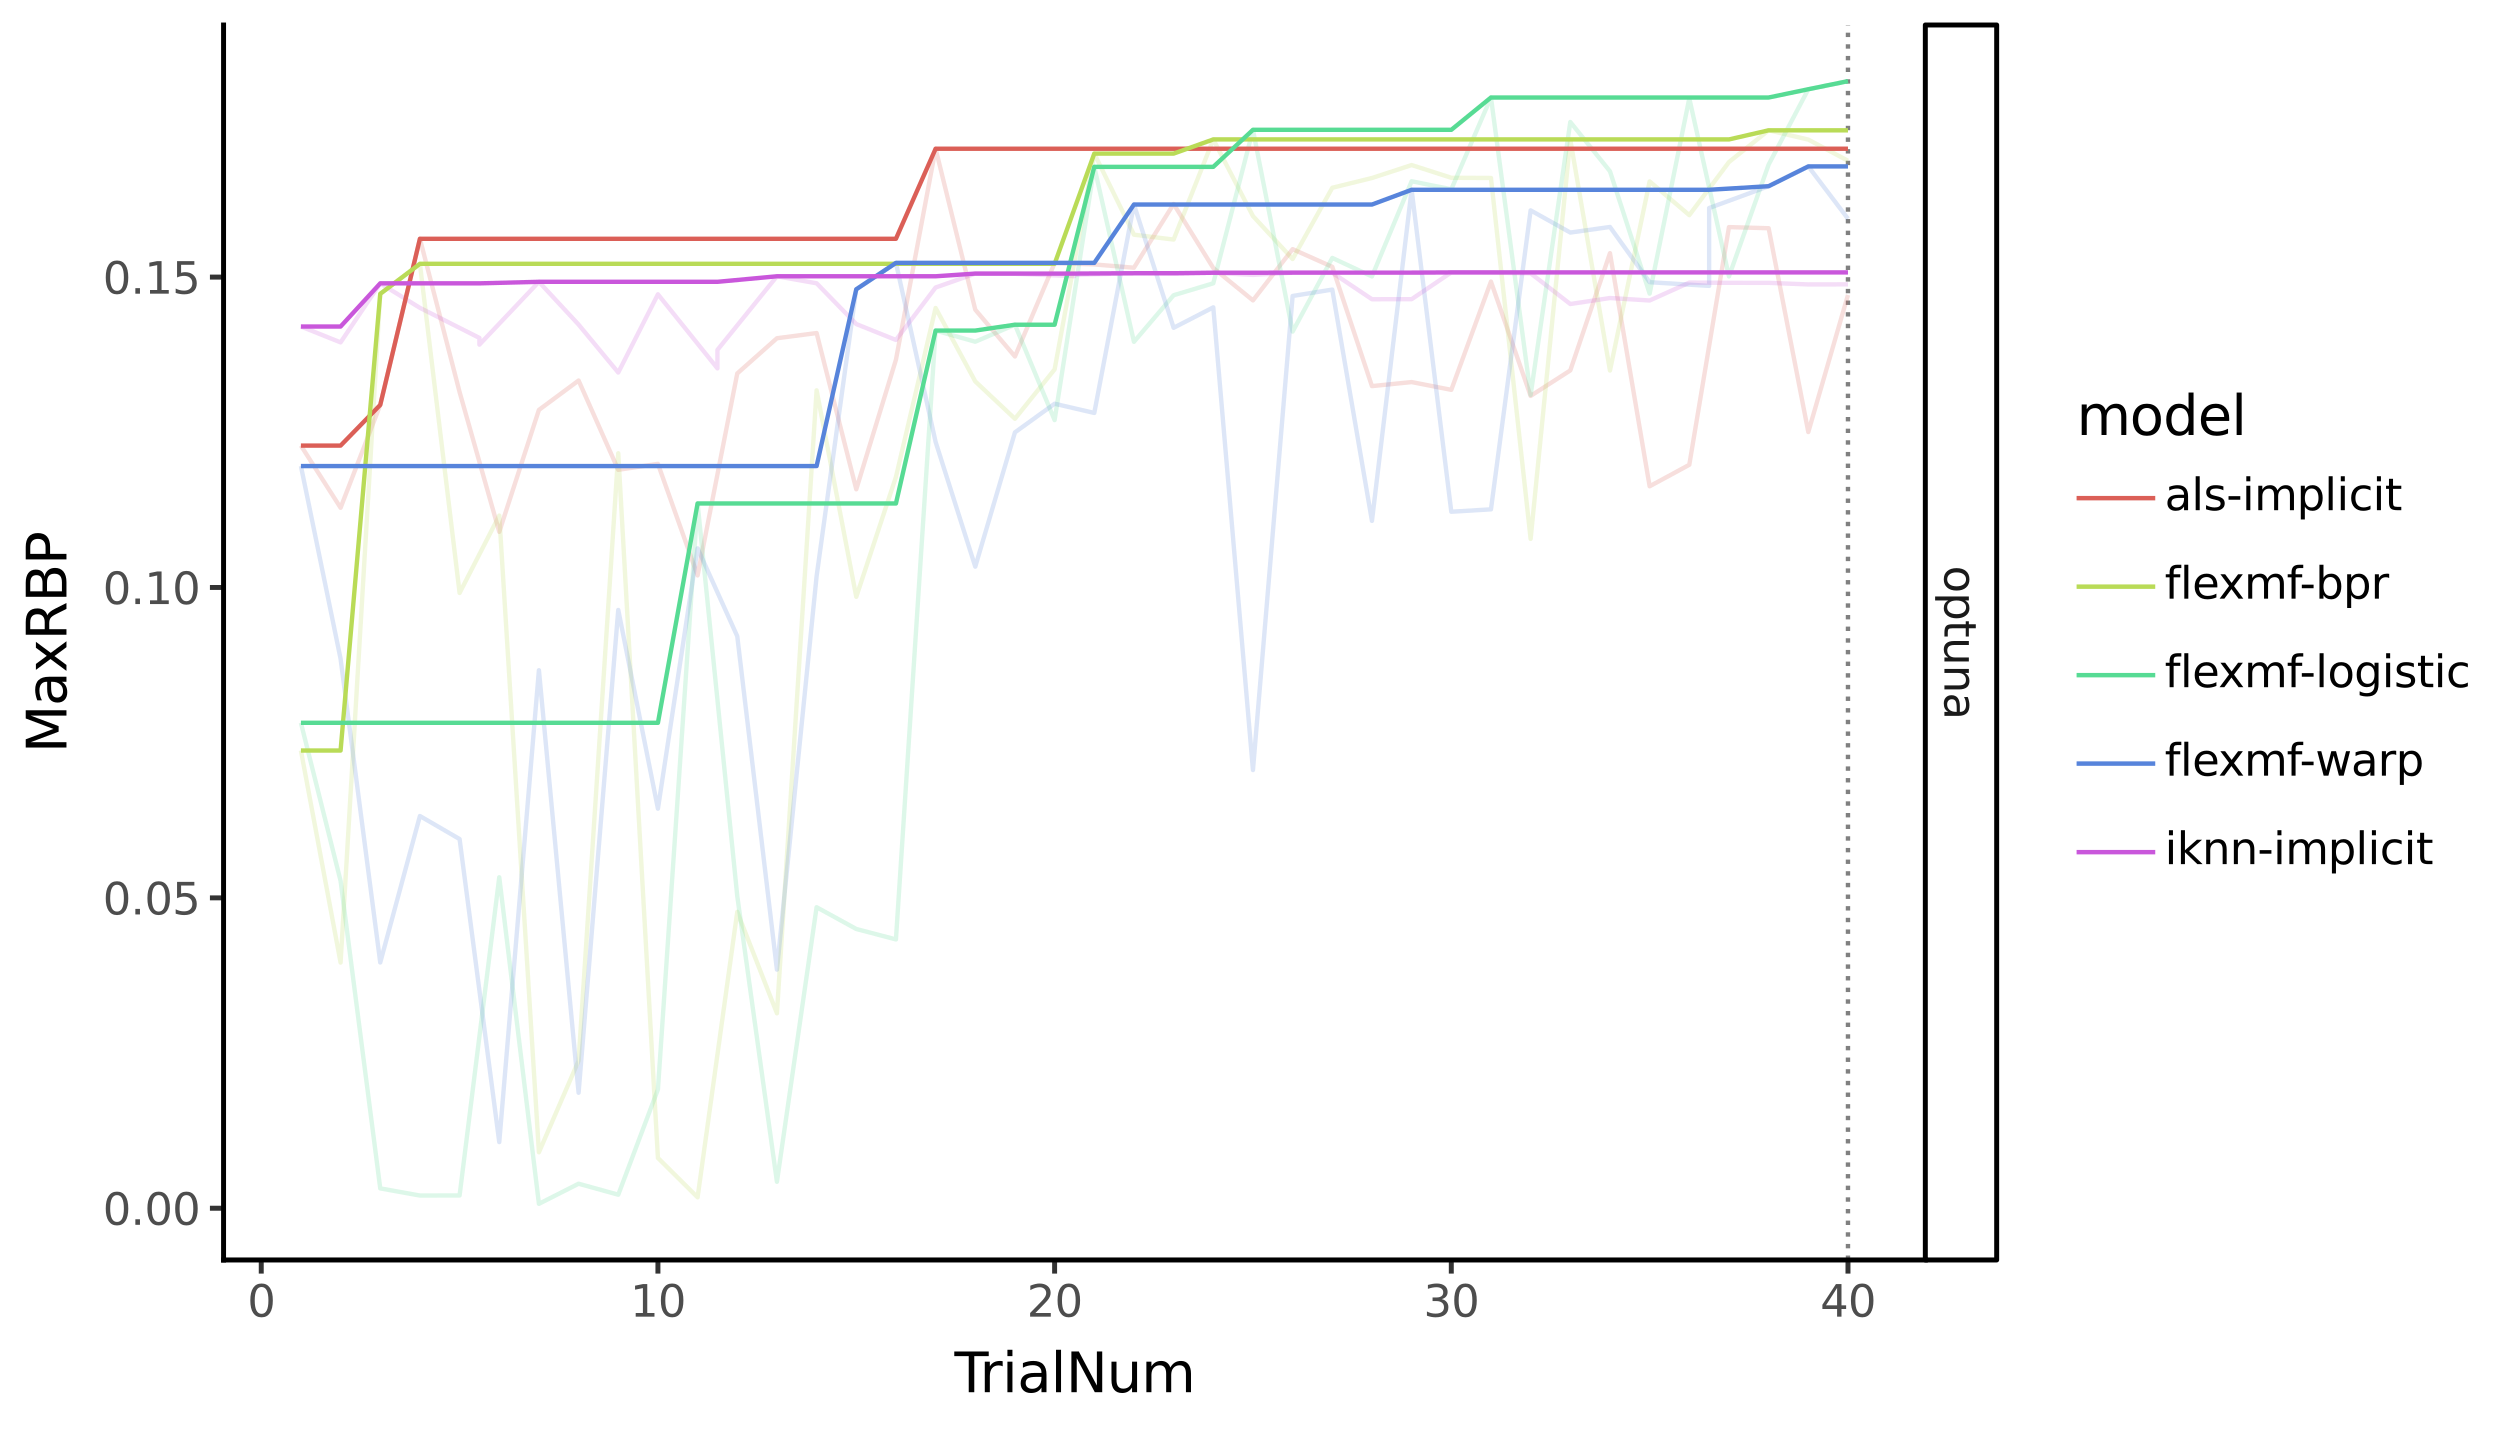 <svg xmlns:xlink="http://www.w3.org/1999/xlink" xmlns="http://www.w3.org/2000/svg" width="504pt" height="288pt" viewBox="0 0 504 288" version="1.1">
 <defs>
  <style type="text/css">*{stroke-linejoin: round; stroke-linecap: butt}</style>
 </defs>
 <g id="figure_1">
  <g id="patch_1">
   <path d="M 0 288  L 504 288  L 504 0  L 0 0  z " style="fill: #ffffff; stroke: #ffffff; stroke-linejoin: miter"/>
  </g>
  <g id="axes_1">
   <g id="patch_2">
    <path d="M 45.07 254.007  L 388.146 254.007  L 388.146 5.04  L 45.07 5.04  z " style="fill: #ffffff"/>
   </g>
   <g id="matplotlib.axis_1">
    <g id="xtick_1">
     <g id="line2d_1">
      <path d="M 52.667 254.007  " style="fill: none; stroke: #333333; stroke-width: 1.5; stroke-linecap: square"/>
      <defs>
       <path id="me7f765b67e" d="M 0 0  L 0 2.75  " style="stroke: #333333"/>
      </defs>
      <g>
       <use xlink:href="#me7f765b67e" x="52.667" y="254.007" style="fill: #333333; stroke: #333333"/>
      </g>
     </g>
     <g id="text_1">
      <!-- 0 -->
      <g style="fill: #4d4d4d" transform="translate(49.867 265.444) scale(0.088 -0.088)">
       <defs>
        <path id="DejaVuSans-30" d="M 2034 4250  Q 1547 4250 1301 3770  Q 1056 3291 1056 2328  Q 1056 1369 1301 889  Q 1547 409 2034 409  Q 2525 409 2770 889  Q 3016 1369 3016 2328  Q 3016 3291 2770 3770  Q 2525 4250 2034 4250  z M 2034 4750  Q 2819 4750 3233 4129  Q 3647 3509 3647 2328  Q 3647 1150 3233 529  Q 2819 -91 2034 -91  Q 1250 -91 836 529  Q 422 1150 422 2328  Q 422 3509 836 4129  Q 1250 4750 2034 4750  z " transform="scale(0.016)"/>
       </defs>
       <use xlink:href="#DejaVuSans-30"/>
      </g>
     </g>
    </g>
    <g id="xtick_2">
     <g id="line2d_2">
      <path d="M 132.638 254.007  " style="fill: none; stroke: #333333; stroke-width: 1.5; stroke-linecap: square"/>
      <g>
       <use xlink:href="#me7f765b67e" x="132.638" y="254.007" style="fill: #333333; stroke: #333333"/>
      </g>
     </g>
     <g id="text_2">
      <!-- 10 -->
      <g style="fill: #4d4d4d" transform="translate(127.039 265.444) scale(0.088 -0.088)">
       <defs>
        <path id="DejaVuSans-31" d="M 794 531  L 1825 531  L 1825 4091  L 703 3866  L 703 4441  L 1819 4666  L 2450 4666  L 2450 531  L 3481 531  L 3481 0  L 794 0  L 794 531  z " transform="scale(0.016)"/>
       </defs>
       <use xlink:href="#DejaVuSans-31"/>
       <use xlink:href="#DejaVuSans-30" transform="translate(63.623 0)"/>
      </g>
     </g>
    </g>
    <g id="xtick_3">
     <g id="line2d_3">
      <path d="M 212.609 254.007  " style="fill: none; stroke: #333333; stroke-width: 1.5; stroke-linecap: square"/>
      <g>
       <use xlink:href="#me7f765b67e" x="212.609" y="254.007" style="fill: #333333; stroke: #333333"/>
      </g>
     </g>
     <g id="text_3">
      <!-- 20 -->
      <g style="fill: #4d4d4d" transform="translate(207.01 265.444) scale(0.088 -0.088)">
       <defs>
        <path id="DejaVuSans-32" d="M 1228 531  L 3431 531  L 3431 0  L 469 0  L 469 531  Q 828 903 1448 1529  Q 2069 2156 2228 2338  Q 2531 2678 2651 2914  Q 2772 3150 2772 3378  Q 2772 3750 2511 3984  Q 2250 4219 1831 4219  Q 1534 4219 1204 4116  Q 875 4013 500 3803  L 500 4441  Q 881 4594 1212 4672  Q 1544 4750 1819 4750  Q 2544 4750 2975 4387  Q 3406 4025 3406 3419  Q 3406 3131 3298 2873  Q 3191 2616 2906 2266  Q 2828 2175 2409 1742  Q 1991 1309 1228 531  z " transform="scale(0.016)"/>
       </defs>
       <use xlink:href="#DejaVuSans-32"/>
       <use xlink:href="#DejaVuSans-30" transform="translate(63.623 0)"/>
      </g>
     </g>
    </g>
    <g id="xtick_4">
     <g id="line2d_4">
      <path d="M 292.581 254.007  " style="fill: none; stroke: #333333; stroke-width: 1.5; stroke-linecap: square"/>
      <g>
       <use xlink:href="#me7f765b67e" x="292.581" y="254.007" style="fill: #333333; stroke: #333333"/>
      </g>
     </g>
     <g id="text_4">
      <!-- 30 -->
      <g style="fill: #4d4d4d" transform="translate(286.982 265.444) scale(0.088 -0.088)">
       <defs>
        <path id="DejaVuSans-33" d="M 2597 2516  Q 3050 2419 3304 2112  Q 3559 1806 3559 1356  Q 3559 666 3084 287  Q 2609 -91 1734 -91  Q 1441 -91 1130 -33  Q 819 25 488 141  L 488 750  Q 750 597 1062 519  Q 1375 441 1716 441  Q 2309 441 2620 675  Q 2931 909 2931 1356  Q 2931 1769 2642 2001  Q 2353 2234 1838 2234  L 1294 2234  L 1294 2753  L 1863 2753  Q 2328 2753 2575 2939  Q 2822 3125 2822 3475  Q 2822 3834 2567 4026  Q 2313 4219 1838 4219  Q 1578 4219 1281 4162  Q 984 4106 628 3988  L 628 4550  Q 988 4650 1302 4700  Q 1616 4750 1894 4750  Q 2613 4750 3031 4423  Q 3450 4097 3450 3541  Q 3450 3153 3228 2886  Q 3006 2619 2597 2516  z " transform="scale(0.016)"/>
       </defs>
       <use xlink:href="#DejaVuSans-33"/>
       <use xlink:href="#DejaVuSans-30" transform="translate(63.623 0)"/>
      </g>
     </g>
    </g>
    <g id="xtick_5">
     <g id="line2d_5">
      <path d="M 372.552 254.007  " style="fill: none; stroke: #333333; stroke-width: 1.5; stroke-linecap: square"/>
      <g>
       <use xlink:href="#me7f765b67e" x="372.552" y="254.007" style="fill: #333333; stroke: #333333"/>
      </g>
     </g>
     <g id="text_5">
      <!-- 40 -->
      <g style="fill: #4d4d4d" transform="translate(366.953 265.444) scale(0.088 -0.088)">
       <defs>
        <path id="DejaVuSans-34" d="M 2419 4116  L 825 1625  L 2419 1625  L 2419 4116  z M 2253 4666  L 3047 4666  L 3047 1625  L 3713 1625  L 3713 1100  L 3047 1100  L 3047 0  L 2419 0  L 2419 1100  L 313 1100  L 313 1709  L 2253 4666  z " transform="scale(0.016)"/>
       </defs>
       <use xlink:href="#DejaVuSans-34"/>
       <use xlink:href="#DejaVuSans-30" transform="translate(63.623 0)"/>
      </g>
     </g>
    </g>
    <g id="xtick_6"/>
    <g id="xtick_7"/>
    <g id="xtick_8"/>
    <g id="xtick_9"/>
   </g>
   <g id="matplotlib.axis_2">
    <g id="ytick_1">
     <g id="line2d_6">
      <path d="M 45.07 243.578  " style="fill: none; stroke: #333333; stroke-width: 1.5; stroke-linecap: square"/>
      <defs>
       <path id="m1425fe8e47" d="M 0 0  L -2.75 0  " style="stroke: #333333"/>
      </defs>
      <g>
       <use xlink:href="#m1425fe8e47" x="45.07" y="243.578" style="fill: #333333; stroke: #333333"/>
      </g>
     </g>
     <g id="text_6">
      <!-- 0.00 -->
      <g style="fill: #4d4d4d" transform="translate(20.726 246.921) scale(0.088 -0.088)">
       <defs>
        <path id="DejaVuSans-2e" d="M 684 794  L 1344 794  L 1344 0  L 684 0  L 684 794  z " transform="scale(0.016)"/>
       </defs>
       <use xlink:href="#DejaVuSans-30"/>
       <use xlink:href="#DejaVuSans-2e" transform="translate(63.623 0)"/>
       <use xlink:href="#DejaVuSans-30" transform="translate(95.41 0)"/>
       <use xlink:href="#DejaVuSans-30" transform="translate(159.033 0)"/>
      </g>
     </g>
    </g>
    <g id="ytick_2">
     <g id="line2d_7">
      <path d="M 45.07 181.007  " style="fill: none; stroke: #333333; stroke-width: 1.5; stroke-linecap: square"/>
      <g>
       <use xlink:href="#m1425fe8e47" x="45.07" y="181.007" style="fill: #333333; stroke: #333333"/>
      </g>
     </g>
     <g id="text_7">
      <!-- 0.05 -->
      <g style="fill: #4d4d4d" transform="translate(20.726 184.351) scale(0.088 -0.088)">
       <defs>
        <path id="DejaVuSans-35" d="M 691 4666  L 3169 4666  L 3169 4134  L 1269 4134  L 1269 2991  Q 1406 3038 1543 3061  Q 1681 3084 1819 3084  Q 2600 3084 3056 2656  Q 3513 2228 3513 1497  Q 3513 744 3044 326  Q 2575 -91 1722 -91  Q 1428 -91 1123 -41  Q 819 9 494 109  L 494 744  Q 775 591 1075 516  Q 1375 441 1709 441  Q 2250 441 2565 725  Q 2881 1009 2881 1497  Q 2881 1984 2565 2268  Q 2250 2553 1709 2553  Q 1456 2553 1204 2497  Q 953 2441 691 2322  L 691 4666  z " transform="scale(0.016)"/>
       </defs>
       <use xlink:href="#DejaVuSans-30"/>
       <use xlink:href="#DejaVuSans-2e" transform="translate(63.623 0)"/>
       <use xlink:href="#DejaVuSans-30" transform="translate(95.41 0)"/>
       <use xlink:href="#DejaVuSans-35" transform="translate(159.033 0)"/>
      </g>
     </g>
    </g>
    <g id="ytick_3">
     <g id="line2d_8">
      <path d="M 45.07 118.437  " style="fill: none; stroke: #333333; stroke-width: 1.5; stroke-linecap: square"/>
      <g>
       <use xlink:href="#m1425fe8e47" x="45.07" y="118.437" style="fill: #333333; stroke: #333333"/>
      </g>
     </g>
     <g id="text_8">
      <!-- 0.10 -->
      <g style="fill: #4d4d4d" transform="translate(20.726 121.78) scale(0.088 -0.088)">
       <use xlink:href="#DejaVuSans-30"/>
       <use xlink:href="#DejaVuSans-2e" transform="translate(63.623 0)"/>
       <use xlink:href="#DejaVuSans-31" transform="translate(95.41 0)"/>
       <use xlink:href="#DejaVuSans-30" transform="translate(159.033 0)"/>
      </g>
     </g>
    </g>
    <g id="ytick_4">
     <g id="line2d_9">
      <path d="M 45.07 55.866  " style="fill: none; stroke: #333333; stroke-width: 1.5; stroke-linecap: square"/>
      <g>
       <use xlink:href="#m1425fe8e47" x="45.07" y="55.866" style="fill: #333333; stroke: #333333"/>
      </g>
     </g>
     <g id="text_9">
      <!-- 0.15 -->
      <g style="fill: #4d4d4d" transform="translate(20.726 59.209) scale(0.088 -0.088)">
       <use xlink:href="#DejaVuSans-30"/>
       <use xlink:href="#DejaVuSans-2e" transform="translate(63.623 0)"/>
       <use xlink:href="#DejaVuSans-31" transform="translate(95.41 0)"/>
       <use xlink:href="#DejaVuSans-35" transform="translate(159.033 0)"/>
      </g>
     </g>
    </g>
    <g id="ytick_5"/>
    <g id="ytick_6"/>
    <g id="ytick_7"/>
    <g id="ytick_8"/>
   </g>
   <g id="LineCollection_1">
    <path d="M 372.552 254.007  L 372.552 5.04  " clip-path="url(#pf0a722d86d)" style="fill: none; stroke-dasharray: 0.886,1.462; stroke-dashoffset: 0; stroke: #808080; stroke-width: 0.886"/>
   </g>
   <g id="line2d_10">
    <path d="M 60.664 89.83  L 68.661 102.367  L 76.658 81.633  L 84.655 48.136  L 92.653 79.04  L 100.65 107.213  L 108.647 82.638  L 116.644 76.717  L 124.641 94.715  L 132.638 93.513  L 140.635 116.004  L 148.632 75.288  L 156.629 68.189  L 164.627 67.143  L 172.624 98.641  L 180.621 72.525  L 188.618 29.987  L 196.615 62.434  L 204.612 71.864  L 212.609 53.031  L 220.606 53.307  L 228.604 53.971  L 236.601 41.124  L 244.598 54.035  L 252.595 60.558  L 260.592 50.23  L 268.589 53.792  L 276.586 77.841  L 284.583 77.024  L 292.581 78.593  L 300.578 56.771  L 308.575 79.817  L 316.572 74.676  L 324.569 51.041  L 332.566 98.037  L 340.563 93.7  L 348.56 45.783  L 356.557 46.011  L 364.555 87.096  L 372.552 59.465  " clip-path="url(#pf0a722d86d)" style="fill: none; stroke: #db5f57; stroke-opacity: 0.2; stroke-width: 0.886"/>
   </g>
   <g id="line2d_11">
    <path d="M 60.664 151.306  L 68.661 194.052  L 76.658 59.236  L 84.655 53.185  L 92.653 119.538  L 100.65 103.94  L 108.647 232.298  L 116.644 213.844  L 124.641 91.38  L 132.638 233.445  L 140.635 241.382  L 148.632 183.836  L 156.629 204.277  L 164.627 78.693  L 172.624 120.315  L 180.621 96.153  L 188.618 62.09  L 196.615 76.895  L 204.612 84.421  L 212.609 74.468  L 220.606 30.965  L 228.604 47.312  L 236.601 48.296  L 244.598 28.109  L 252.595 43.565  L 260.592 52.215  L 268.589 37.854  L 276.586 35.887  L 284.583 33.274  L 292.581 35.84  L 300.578 35.879  L 308.575 108.634  L 316.572 28.16  L 324.569 74.695  L 332.566 36.577  L 340.563 43.372  L 348.56 32.666  L 356.557 26.269  L 364.555 28.141  L 372.552 32.415  " clip-path="url(#pf0a722d86d)" style="fill: none; stroke: #b9db57; stroke-opacity: 0.2; stroke-width: 0.886"/>
   </g>
   <g id="line2d_12">
    <path d="M 60.664 145.721  L 68.661 177.584  L 76.658 239.579  L 84.655 241.02  L 92.653 241.003  L 100.65 176.862  L 108.647 242.691  L 116.644 238.636  L 124.641 240.853  L 132.638 219.633  L 140.635 101.502  L 148.632 180.649  L 156.629 238.241  L 164.627 182.897  L 172.624 187.283  L 180.621 189.386  L 188.618 66.642  L 196.615 68.89  L 204.612 65.46  L 212.609 84.694  L 220.606 33.637  L 228.604 68.908  L 236.601 59.515  L 244.598 57.115  L 252.595 26.174  L 260.592 66.848  L 268.589 52.001  L 276.586 55.728  L 284.583 36.541  L 292.581 38.163  L 300.578 19.657  L 308.575 79.608  L 316.572 24.596  L 324.569 34.532  L 332.566 59.188  L 340.563 19.825  L 348.56 55.726  L 356.557 33.182  L 364.555 17.99  L 372.552 16.357  " clip-path="url(#pf0a722d86d)" style="fill: none; stroke: #57db94; stroke-opacity: 0.2; stroke-width: 0.886"/>
   </g>
   <g id="line2d_13">
    <path d="M 60.664 93.957  L 68.661 132.82  L 76.658 194.037  L 84.655 164.509  L 92.653 169.157  L 100.65 230.243  L 108.647 135.117  L 116.644 220.295  L 124.641 122.965  L 132.638 163.03  L 140.635 110.55  L 148.632 128.269  L 156.629 195.474  L 164.627 116.176  L 172.624 58.319  L 180.621 53  L 188.618 89.093  L 196.615 114.237  L 204.612 87.165  L 212.609 81.392  L 220.606 83.251  L 228.604 41.235  L 236.601 66.083  L 244.598 61.962  L 252.595 155.241  L 260.592 59.67  L 268.589 58.378  L 276.586 105.009  L 284.583 38.261  L 292.581 103.166  L 300.578 102.684  L 308.575 42.412  L 316.572 46.883  L 324.569 45.756  L 332.566 56.891  L 344.562 57.634  L 344.562 41.943  L 356.557 37.536  L 364.555 33.549  L 372.552 44.1  " clip-path="url(#pf0a722d86d)" style="fill: none; stroke: #5784db; stroke-opacity: 0.2; stroke-width: 0.886"/>
   </g>
   <g id="line2d_14">
    <path d="M 60.664 65.829  L 68.661 69.021  L 76.658 57.123  L 84.655 62.065  L 96.651 68.126  L 96.651 69.477  L 108.647 56.815  L 116.644 65.438  L 124.641 75.101  L 132.638 59.332  L 144.634 74.263  L 144.634 70.545  L 156.629 55.698  L 164.627 57.108  L 172.624 65.331  L 180.621 68.537  L 188.618 57.963  L 196.615 55.155  L 204.612 55.195  L 216.608 55.668  L 216.608 55.399  L 228.604 55.083  L 236.601 55.161  L 244.598 54.985  L 252.595 55.424  L 260.592 54.963  L 268.589 54.969  L 276.586 60.328  L 284.583 60.316  L 292.581 54.919  L 300.578 54.959  L 308.575 55.097  L 316.572 61.291  L 324.569 60.081  L 332.566 60.578  L 340.563 56.97  L 348.56 57.017  L 356.557 57.022  L 364.555 57.342  L 372.552 57.323  " clip-path="url(#pf0a722d86d)" style="fill: none; stroke: #c957db; stroke-opacity: 0.2; stroke-width: 0.886"/>
   </g>
   <g id="line2d_15">
    <path d="M 60.664 89.83  L 68.661 89.83  L 76.658 81.633  L 84.655 48.136  L 92.653 48.136  L 100.65 48.136  L 108.647 48.136  L 116.644 48.136  L 124.641 48.136  L 132.638 48.136  L 140.635 48.136  L 148.632 48.136  L 156.629 48.136  L 164.627 48.136  L 172.624 48.136  L 180.621 48.136  L 188.618 29.987  L 196.615 29.987  L 204.612 29.987  L 212.609 29.987  L 220.606 29.987  L 228.604 29.987  L 236.601 29.987  L 244.598 29.987  L 252.595 29.987  L 260.592 29.987  L 268.589 29.987  L 276.586 29.987  L 284.583 29.987  L 292.581 29.987  L 300.578 29.987  L 308.575 29.987  L 316.572 29.987  L 324.569 29.987  L 332.566 29.987  L 340.563 29.987  L 348.56 29.987  L 356.557 29.987  L 364.555 29.987  L 372.552 29.987  " clip-path="url(#pf0a722d86d)" style="fill: none; stroke: #db5f57; stroke-width: 0.886"/>
   </g>
   <g id="line2d_16">
    <path d="M 60.664 151.306  L 68.661 151.306  L 76.658 59.236  L 84.655 53.185  L 92.653 53.185  L 100.65 53.185  L 108.647 53.185  L 116.644 53.185  L 124.641 53.185  L 132.638 53.185  L 140.635 53.185  L 148.632 53.185  L 156.629 53.185  L 164.627 53.185  L 172.624 53.185  L 180.621 53.185  L 188.618 53.185  L 196.615 53.185  L 204.612 53.185  L 212.609 53.185  L 220.606 30.965  L 228.604 30.965  L 236.601 30.965  L 244.598 28.109  L 252.595 28.109  L 260.592 28.109  L 268.589 28.109  L 276.586 28.109  L 284.583 28.109  L 292.581 28.109  L 300.578 28.109  L 308.575 28.109  L 316.572 28.109  L 324.569 28.109  L 332.566 28.109  L 340.563 28.109  L 348.56 28.109  L 356.557 26.269  L 364.555 26.269  L 372.552 26.269  " clip-path="url(#pf0a722d86d)" style="fill: none; stroke: #b9db57; stroke-width: 0.886"/>
   </g>
   <g id="line2d_17">
    <path d="M 60.664 145.721  L 68.661 145.721  L 76.658 145.721  L 84.655 145.721  L 92.653 145.721  L 100.65 145.721  L 108.647 145.721  L 116.644 145.721  L 124.641 145.721  L 132.638 145.721  L 140.635 101.502  L 148.632 101.502  L 156.629 101.502  L 164.627 101.502  L 172.624 101.502  L 180.621 101.502  L 188.618 66.642  L 196.615 66.642  L 204.612 65.46  L 212.609 65.46  L 220.606 33.637  L 228.604 33.637  L 236.601 33.637  L 244.598 33.637  L 252.595 26.174  L 260.592 26.174  L 268.589 26.174  L 276.586 26.174  L 284.583 26.174  L 292.581 26.174  L 300.578 19.657  L 308.575 19.657  L 316.572 19.657  L 324.569 19.657  L 332.566 19.657  L 340.563 19.657  L 348.56 19.657  L 356.557 19.657  L 364.555 17.99  L 372.552 16.357  " clip-path="url(#pf0a722d86d)" style="fill: none; stroke: #57db94; stroke-width: 0.886"/>
   </g>
   <g id="line2d_18">
    <path d="M 60.664 93.957  L 68.661 93.957  L 76.658 93.957  L 84.655 93.957  L 92.653 93.957  L 100.65 93.957  L 108.647 93.957  L 116.644 93.957  L 124.641 93.957  L 132.638 93.957  L 140.635 93.957  L 148.632 93.957  L 156.629 93.957  L 164.627 93.957  L 172.624 58.319  L 180.621 53  L 188.618 53  L 196.615 53  L 204.612 53  L 212.609 53  L 220.606 53  L 228.604 41.235  L 236.601 41.235  L 244.598 41.235  L 252.595 41.235  L 260.592 41.235  L 268.589 41.235  L 276.586 41.235  L 284.583 38.261  L 292.581 38.261  L 300.578 38.261  L 308.575 38.261  L 316.572 38.261  L 324.569 38.261  L 332.566 38.261  L 344.562 38.261  L 344.562 38.261  L 356.557 37.536  L 364.555 33.549  L 372.552 33.549  " clip-path="url(#pf0a722d86d)" style="fill: none; stroke: #5784db; stroke-width: 0.886"/>
   </g>
   <g id="line2d_19">
    <path d="M 60.664 65.829  L 68.661 65.829  L 76.658 57.123  L 84.655 57.123  L 96.651 57.123  L 96.651 57.123  L 108.647 56.815  L 116.644 56.815  L 124.641 56.815  L 132.638 56.815  L 144.634 56.815  L 144.634 56.815  L 156.629 55.698  L 164.627 55.698  L 172.624 55.698  L 180.621 55.698  L 188.618 55.698  L 196.615 55.155  L 204.612 55.155  L 216.608 55.155  L 216.608 55.155  L 228.604 55.083  L 236.601 55.083  L 244.598 54.985  L 252.595 54.985  L 260.592 54.963  L 268.589 54.963  L 276.586 54.963  L 284.583 54.963  L 292.581 54.919  L 300.578 54.919  L 308.575 54.919  L 316.572 54.919  L 324.569 54.919  L 332.566 54.919  L 340.563 54.919  L 348.56 54.919  L 356.557 54.919  L 364.555 54.919  L 372.552 54.919  " clip-path="url(#pf0a722d86d)" style="fill: none; stroke: #c957db; stroke-width: 0.886"/>
   </g>
   <g id="patch_3">
    <path d="M 45.07 254.007  L 45.07 5.04  " style="fill: none; stroke: #000000; stroke-linejoin: miter; stroke-linecap: square"/>
   </g>
   <g id="patch_4">
    <path d="M 45.07 254.007  L 388.146 254.007  " style="fill: none; stroke: #000000; stroke-linejoin: miter; stroke-linecap: square"/>
   </g>
  </g>
  <g id="text_10">
   <!-- TrialNum -->
   <g transform="translate(192.415 280.672) scale(0.11 -0.11)">
    <defs>
     <path id="DejaVuSans-54" d="M -19 4666  L 3928 4666  L 3928 4134  L 2272 4134  L 2272 0  L 1638 0  L 1638 4134  L -19 4134  L -19 4666  z " transform="scale(0.016)"/>
     <path id="DejaVuSans-72" d="M 2631 2963  Q 2534 3019 2420 3045  Q 2306 3072 2169 3072  Q 1681 3072 1420 2755  Q 1159 2438 1159 1844  L 1159 0  L 581 0  L 581 3500  L 1159 3500  L 1159 2956  Q 1341 3275 1631 3429  Q 1922 3584 2338 3584  Q 2397 3584 2469 3576  Q 2541 3569 2628 3553  L 2631 2963  z " transform="scale(0.016)"/>
     <path id="DejaVuSans-69" d="M 603 3500  L 1178 3500  L 1178 0  L 603 0  L 603 3500  z M 603 4863  L 1178 4863  L 1178 4134  L 603 4134  L 603 4863  z " transform="scale(0.016)"/>
     <path id="DejaVuSans-61" d="M 2194 1759  Q 1497 1759 1228 1600  Q 959 1441 959 1056  Q 959 750 1161 570  Q 1363 391 1709 391  Q 2188 391 2477 730  Q 2766 1069 2766 1631  L 2766 1759  L 2194 1759  z M 3341 1997  L 3341 0  L 2766 0  L 2766 531  Q 2569 213 2275 61  Q 1981 -91 1556 -91  Q 1019 -91 701 211  Q 384 513 384 1019  Q 384 1609 779 1909  Q 1175 2209 1959 2209  L 2766 2209  L 2766 2266  Q 2766 2663 2505 2880  Q 2244 3097 1772 3097  Q 1472 3097 1187 3025  Q 903 2953 641 2809  L 641 3341  Q 956 3463 1253 3523  Q 1550 3584 1831 3584  Q 2591 3584 2966 3190  Q 3341 2797 3341 1997  z " transform="scale(0.016)"/>
     <path id="DejaVuSans-6c" d="M 603 4863  L 1178 4863  L 1178 0  L 603 0  L 603 4863  z " transform="scale(0.016)"/>
     <path id="DejaVuSans-4e" d="M 628 4666  L 1478 4666  L 3547 763  L 3547 4666  L 4159 4666  L 4159 0  L 3309 0  L 1241 3903  L 1241 0  L 628 0  L 628 4666  z " transform="scale(0.016)"/>
     <path id="DejaVuSans-75" d="M 544 1381  L 544 3500  L 1119 3500  L 1119 1403  Q 1119 906 1312 657  Q 1506 409 1894 409  Q 2359 409 2629 706  Q 2900 1003 2900 1516  L 2900 3500  L 3475 3500  L 3475 0  L 2900 0  L 2900 538  Q 2691 219 2414 64  Q 2138 -91 1772 -91  Q 1169 -91 856 284  Q 544 659 544 1381  z M 1991 3584  L 1991 3584  z " transform="scale(0.016)"/>
     <path id="DejaVuSans-6d" d="M 3328 2828  Q 3544 3216 3844 3400  Q 4144 3584 4550 3584  Q 5097 3584 5394 3201  Q 5691 2819 5691 2113  L 5691 0  L 5113 0  L 5113 2094  Q 5113 2597 4934 2840  Q 4756 3084 4391 3084  Q 3944 3084 3684 2787  Q 3425 2491 3425 1978  L 3425 0  L 2847 0  L 2847 2094  Q 2847 2600 2669 2842  Q 2491 3084 2119 3084  Q 1678 3084 1418 2786  Q 1159 2488 1159 1978  L 1159 0  L 581 0  L 581 3500  L 1159 3500  L 1159 2956  Q 1356 3278 1631 3431  Q 1906 3584 2284 3584  Q 2666 3584 2933 3390  Q 3200 3197 3328 2828  z " transform="scale(0.016)"/>
    </defs>
    <use xlink:href="#DejaVuSans-54"/>
    <use xlink:href="#DejaVuSans-72" transform="translate(46.334 0)"/>
    <use xlink:href="#DejaVuSans-69" transform="translate(87.447 0)"/>
    <use xlink:href="#DejaVuSans-61" transform="translate(115.23 0)"/>
    <use xlink:href="#DejaVuSans-6c" transform="translate(176.51 0)"/>
    <use xlink:href="#DejaVuSans-4e" transform="translate(204.293 0)"/>
    <use xlink:href="#DejaVuSans-75" transform="translate(279.098 0)"/>
    <use xlink:href="#DejaVuSans-6d" transform="translate(342.477 0)"/>
   </g>
  </g>
  <g id="text_11">
   <!-- MaxRBP -->
   <g transform="translate(13.398 151.806) rotate(-90) scale(0.11 -0.11)">
    <defs>
     <path id="DejaVuSans-4d" d="M 628 4666  L 1569 4666  L 2759 1491  L 3956 4666  L 4897 4666  L 4897 0  L 4281 0  L 4281 4097  L 3078 897  L 2444 897  L 1241 4097  L 1241 0  L 628 0  L 628 4666  z " transform="scale(0.016)"/>
     <path id="DejaVuSans-78" d="M 3513 3500  L 2247 1797  L 3578 0  L 2900 0  L 1881 1375  L 863 0  L 184 0  L 1544 1831  L 300 3500  L 978 3500  L 1906 2253  L 2834 3500  L 3513 3500  z " transform="scale(0.016)"/>
     <path id="DejaVuSans-52" d="M 2841 2188  Q 3044 2119 3236 1894  Q 3428 1669 3622 1275  L 4263 0  L 3584 0  L 2988 1197  Q 2756 1666 2539 1819  Q 2322 1972 1947 1972  L 1259 1972  L 1259 0  L 628 0  L 628 4666  L 2053 4666  Q 2853 4666 3247 4331  Q 3641 3997 3641 3322  Q 3641 2881 3436 2590  Q 3231 2300 2841 2188  z M 1259 4147  L 1259 2491  L 2053 2491  Q 2509 2491 2742 2702  Q 2975 2913 2975 3322  Q 2975 3731 2742 3939  Q 2509 4147 2053 4147  L 1259 4147  z " transform="scale(0.016)"/>
     <path id="DejaVuSans-42" d="M 1259 2228  L 1259 519  L 2272 519  Q 2781 519 3026 730  Q 3272 941 3272 1375  Q 3272 1813 3026 2020  Q 2781 2228 2272 2228  L 1259 2228  z M 1259 4147  L 1259 2741  L 2194 2741  Q 2656 2741 2882 2914  Q 3109 3088 3109 3444  Q 3109 3797 2882 3972  Q 2656 4147 2194 4147  L 1259 4147  z M 628 4666  L 2241 4666  Q 2963 4666 3353 4366  Q 3744 4066 3744 3513  Q 3744 3084 3544 2831  Q 3344 2578 2956 2516  Q 3422 2416 3680 2098  Q 3938 1781 3938 1306  Q 3938 681 3513 340  Q 3088 0 2303 0  L 628 0  L 628 4666  z " transform="scale(0.016)"/>
     <path id="DejaVuSans-50" d="M 1259 4147  L 1259 2394  L 2053 2394  Q 2494 2394 2734 2622  Q 2975 2850 2975 3272  Q 2975 3691 2734 3919  Q 2494 4147 2053 4147  L 1259 4147  z M 628 4666  L 2053 4666  Q 2838 4666 3239 4311  Q 3641 3956 3641 3272  Q 3641 2581 3239 2228  Q 2838 1875 2053 1875  L 1259 1875  L 1259 0  L 628 0  L 628 4666  z " transform="scale(0.016)"/>
    </defs>
    <use xlink:href="#DejaVuSans-4d"/>
    <use xlink:href="#DejaVuSans-61" transform="translate(86.279 0)"/>
    <use xlink:href="#DejaVuSans-78" transform="translate(147.559 0)"/>
    <use xlink:href="#DejaVuSans-52" transform="translate(206.738 0)"/>
    <use xlink:href="#DejaVuSans-42" transform="translate(276.221 0)"/>
    <use xlink:href="#DejaVuSans-50" transform="translate(344.824 0)"/>
   </g>
  </g>
  <g id="patch_5">
   <path d="M 388.146 254.007  L 402.529 254.007  L 402.529 5.04  L 388.146 5.04  L 388.146 254.007  z " style="fill: none; stroke: #000000; stroke-linejoin: miter"/>
  </g>
  <g id="text_12">
   <!-- optuna -->
   <g style="fill: #1a1a1a" transform="translate(391.994 114.04) rotate(-270) scale(0.088 -0.088)">
    <defs>
     <path id="DejaVuSans-6f" d="M 1959 3097  Q 1497 3097 1228 2736  Q 959 2375 959 1747  Q 959 1119 1226 758  Q 1494 397 1959 397  Q 2419 397 2687 759  Q 2956 1122 2956 1747  Q 2956 2369 2687 2733  Q 2419 3097 1959 3097  z M 1959 3584  Q 2709 3584 3137 3096  Q 3566 2609 3566 1747  Q 3566 888 3137 398  Q 2709 -91 1959 -91  Q 1206 -91 779 398  Q 353 888 353 1747  Q 353 2609 779 3096  Q 1206 3584 1959 3584  z " transform="scale(0.016)"/>
     <path id="DejaVuSans-70" d="M 1159 525  L 1159 -1331  L 581 -1331  L 581 3500  L 1159 3500  L 1159 2969  Q 1341 3281 1617 3432  Q 1894 3584 2278 3584  Q 2916 3584 3314 3078  Q 3713 2572 3713 1747  Q 3713 922 3314 415  Q 2916 -91 2278 -91  Q 1894 -91 1617 61  Q 1341 213 1159 525  z M 3116 1747  Q 3116 2381 2855 2742  Q 2594 3103 2138 3103  Q 1681 3103 1420 2742  Q 1159 2381 1159 1747  Q 1159 1113 1420 752  Q 1681 391 2138 391  Q 2594 391 2855 752  Q 3116 1113 3116 1747  z " transform="scale(0.016)"/>
     <path id="DejaVuSans-74" d="M 1172 4494  L 1172 3500  L 2356 3500  L 2356 3053  L 1172 3053  L 1172 1153  Q 1172 725 1289 603  Q 1406 481 1766 481  L 2356 481  L 2356 0  L 1766 0  Q 1100 0 847 248  Q 594 497 594 1153  L 594 3053  L 172 3053  L 172 3500  L 594 3500  L 594 4494  L 1172 4494  z " transform="scale(0.016)"/>
     <path id="DejaVuSans-6e" d="M 3513 2113  L 3513 0  L 2938 0  L 2938 2094  Q 2938 2591 2744 2837  Q 2550 3084 2163 3084  Q 1697 3084 1428 2787  Q 1159 2491 1159 1978  L 1159 0  L 581 0  L 581 3500  L 1159 3500  L 1159 2956  Q 1366 3272 1645 3428  Q 1925 3584 2291 3584  Q 2894 3584 3203 3211  Q 3513 2838 3513 2113  z " transform="scale(0.016)"/>
    </defs>
    <use xlink:href="#DejaVuSans-6f"/>
    <use xlink:href="#DejaVuSans-70" transform="translate(61.182 0)"/>
    <use xlink:href="#DejaVuSans-74" transform="translate(124.658 0)"/>
    <use xlink:href="#DejaVuSans-75" transform="translate(163.867 0)"/>
    <use xlink:href="#DejaVuSans-6e" transform="translate(227.246 0)"/>
    <use xlink:href="#DejaVuSans-61" transform="translate(290.625 0)"/>
   </g>
  </g>
  <g id="patch_6">
   <path d="M 417.649 180.707  L 498.96 180.707  L 498.96 78.341  L 417.649 78.341  z " style="fill: #ffffff"/>
  </g>
  <g id="text_13">
   <!-- model -->
   <g transform="translate(418.649 87.699) scale(0.11 -0.11)">
    <defs>
     <path id="DejaVuSans-64" d="M 2906 2969  L 2906 4863  L 3481 4863  L 3481 0  L 2906 0  L 2906 525  Q 2725 213 2448 61  Q 2172 -91 1784 -91  Q 1150 -91 751 415  Q 353 922 353 1747  Q 353 2572 751 3078  Q 1150 3584 1784 3584  Q 2172 3584 2448 3432  Q 2725 3281 2906 2969  z M 947 1747  Q 947 1113 1208 752  Q 1469 391 1925 391  Q 2381 391 2643 752  Q 2906 1113 2906 1747  Q 2906 2381 2643 2742  Q 2381 3103 1925 3103  Q 1469 3103 1208 2742  Q 947 2381 947 1747  z " transform="scale(0.016)"/>
     <path id="DejaVuSans-65" d="M 3597 1894  L 3597 1613  L 953 1613  Q 991 1019 1311 708  Q 1631 397 2203 397  Q 2534 397 2845 478  Q 3156 559 3463 722  L 3463 178  Q 3153 47 2828 -22  Q 2503 -91 2169 -91  Q 1331 -91 842 396  Q 353 884 353 1716  Q 353 2575 817 3079  Q 1281 3584 2069 3584  Q 2775 3584 3186 3129  Q 3597 2675 3597 1894  z M 3022 2063  Q 3016 2534 2758 2815  Q 2500 3097 2075 3097  Q 1594 3097 1305 2825  Q 1016 2553 972 2059  L 3022 2063  z " transform="scale(0.016)"/>
    </defs>
    <use xlink:href="#DejaVuSans-6d"/>
    <use xlink:href="#DejaVuSans-6f" transform="translate(97.412 0)"/>
    <use xlink:href="#DejaVuSans-64" transform="translate(158.594 0)"/>
    <use xlink:href="#DejaVuSans-65" transform="translate(222.07 0)"/>
    <use xlink:href="#DejaVuSans-6c" transform="translate(283.594 0)"/>
   </g>
  </g>
  <g id="line2d_20">
   <path d="M 418.649 100.427  L 434.49 100.427  " clip-path="url(#p357fd1f145)" style="fill: none; stroke: #db5f57; stroke-opacity: 0.2; stroke-width: 0.886"/>
  </g>
  <g id="line2d_21">
   <path d="M 418.649 100.427  L 434.49 100.427  " clip-path="url(#p357fd1f145)" style="fill: none; stroke: #db5f57; stroke-width: 0.886"/>
  </g>
  <g id="text_14">
   <!-- als-implicit -->
   <g transform="translate(436.409 102.855) scale(0.088 -0.088)">
    <defs>
     <path id="DejaVuSans-73" d="M 2834 3397  L 2834 2853  Q 2591 2978 2328 3040  Q 2066 3103 1784 3103  Q 1356 3103 1142 2972  Q 928 2841 928 2578  Q 928 2378 1081 2264  Q 1234 2150 1697 2047  L 1894 2003  Q 2506 1872 2764 1633  Q 3022 1394 3022 966  Q 3022 478 2636 193  Q 2250 -91 1575 -91  Q 1294 -91 989 -36  Q 684 19 347 128  L 347 722  Q 666 556 975 473  Q 1284 391 1588 391  Q 1994 391 2212 530  Q 2431 669 2431 922  Q 2431 1156 2273 1281  Q 2116 1406 1581 1522  L 1381 1569  Q 847 1681 609 1914  Q 372 2147 372 2553  Q 372 3047 722 3315  Q 1072 3584 1716 3584  Q 2034 3584 2315 3537  Q 2597 3491 2834 3397  z " transform="scale(0.016)"/>
     <path id="DejaVuSans-2d" d="M 313 2009  L 1997 2009  L 1997 1497  L 313 1497  L 313 2009  z " transform="scale(0.016)"/>
     <path id="DejaVuSans-63" d="M 3122 3366  L 3122 2828  Q 2878 2963 2633 3030  Q 2388 3097 2138 3097  Q 1578 3097 1268 2742  Q 959 2388 959 1747  Q 959 1106 1268 751  Q 1578 397 2138 397  Q 2388 397 2633 464  Q 2878 531 3122 666  L 3122 134  Q 2881 22 2623 -34  Q 2366 -91 2075 -91  Q 1284 -91 818 406  Q 353 903 353 1747  Q 353 2603 823 3093  Q 1294 3584 2113 3584  Q 2378 3584 2631 3529  Q 2884 3475 3122 3366  z " transform="scale(0.016)"/>
    </defs>
    <use xlink:href="#DejaVuSans-61"/>
    <use xlink:href="#DejaVuSans-6c" transform="translate(61.279 0)"/>
    <use xlink:href="#DejaVuSans-73" transform="translate(89.062 0)"/>
    <use xlink:href="#DejaVuSans-2d" transform="translate(141.162 0)"/>
    <use xlink:href="#DejaVuSans-69" transform="translate(177.246 0)"/>
    <use xlink:href="#DejaVuSans-6d" transform="translate(205.029 0)"/>
    <use xlink:href="#DejaVuSans-70" transform="translate(302.441 0)"/>
    <use xlink:href="#DejaVuSans-6c" transform="translate(365.918 0)"/>
    <use xlink:href="#DejaVuSans-69" transform="translate(393.701 0)"/>
    <use xlink:href="#DejaVuSans-63" transform="translate(421.484 0)"/>
    <use xlink:href="#DejaVuSans-69" transform="translate(476.465 0)"/>
    <use xlink:href="#DejaVuSans-74" transform="translate(504.248 0)"/>
   </g>
  </g>
  <g id="line2d_22">
   <path d="M 418.649 118.267  L 434.49 118.267  " clip-path="url(#p22dc57418b)" style="fill: none; stroke: #b9db57; stroke-opacity: 0.2; stroke-width: 0.886"/>
  </g>
  <g id="line2d_23">
   <path d="M 418.649 118.267  L 434.49 118.267  " clip-path="url(#p22dc57418b)" style="fill: none; stroke: #b9db57; stroke-width: 0.886"/>
  </g>
  <g id="text_15">
   <!-- flexmf-bpr -->
   <g transform="translate(436.409 120.695) scale(0.088 -0.088)">
    <defs>
     <path id="DejaVuSans-66" d="M 2375 4863  L 2375 4384  L 1825 4384  Q 1516 4384 1395 4259  Q 1275 4134 1275 3809  L 1275 3500  L 2222 3500  L 2222 3053  L 1275 3053  L 1275 0  L 697 0  L 697 3053  L 147 3053  L 147 3500  L 697 3500  L 697 3744  Q 697 4328 969 4595  Q 1241 4863 1831 4863  L 2375 4863  z " transform="scale(0.016)"/>
     <path id="DejaVuSans-62" d="M 3116 1747  Q 3116 2381 2855 2742  Q 2594 3103 2138 3103  Q 1681 3103 1420 2742  Q 1159 2381 1159 1747  Q 1159 1113 1420 752  Q 1681 391 2138 391  Q 2594 391 2855 752  Q 3116 1113 3116 1747  z M 1159 2969  Q 1341 3281 1617 3432  Q 1894 3584 2278 3584  Q 2916 3584 3314 3078  Q 3713 2572 3713 1747  Q 3713 922 3314 415  Q 2916 -91 2278 -91  Q 1894 -91 1617 61  Q 1341 213 1159 525  L 1159 0  L 581 0  L 581 4863  L 1159 4863  L 1159 2969  z " transform="scale(0.016)"/>
    </defs>
    <use xlink:href="#DejaVuSans-66"/>
    <use xlink:href="#DejaVuSans-6c" transform="translate(35.205 0)"/>
    <use xlink:href="#DejaVuSans-65" transform="translate(62.988 0)"/>
    <use xlink:href="#DejaVuSans-78" transform="translate(122.762 0)"/>
    <use xlink:href="#DejaVuSans-6d" transform="translate(181.941 0)"/>
    <use xlink:href="#DejaVuSans-66" transform="translate(279.354 0)"/>
    <use xlink:href="#DejaVuSans-2d" transform="translate(309.059 0)"/>
    <use xlink:href="#DejaVuSans-62" transform="translate(345.143 0)"/>
    <use xlink:href="#DejaVuSans-70" transform="translate(408.619 0)"/>
    <use xlink:href="#DejaVuSans-72" transform="translate(472.096 0)"/>
   </g>
  </g>
  <g id="line2d_24">
   <path d="M 418.649 136.107  L 434.49 136.107  " clip-path="url(#p07b88b5c3f)" style="fill: none; stroke: #57db94; stroke-opacity: 0.2; stroke-width: 0.886"/>
  </g>
  <g id="line2d_25">
   <path d="M 418.649 136.107  L 434.49 136.107  " clip-path="url(#p07b88b5c3f)" style="fill: none; stroke: #57db94; stroke-width: 0.886"/>
  </g>
  <g id="text_16">
   <!-- flexmf-logistic -->
   <g transform="translate(436.409 138.535) scale(0.088 -0.088)">
    <defs>
     <path id="DejaVuSans-67" d="M 2906 1791  Q 2906 2416 2648 2759  Q 2391 3103 1925 3103  Q 1463 3103 1205 2759  Q 947 2416 947 1791  Q 947 1169 1205 825  Q 1463 481 1925 481  Q 2391 481 2648 825  Q 2906 1169 2906 1791  z M 3481 434  Q 3481 -459 3084 -895  Q 2688 -1331 1869 -1331  Q 1566 -1331 1297 -1286  Q 1028 -1241 775 -1147  L 775 -588  Q 1028 -725 1275 -790  Q 1522 -856 1778 -856  Q 2344 -856 2625 -561  Q 2906 -266 2906 331  L 2906 616  Q 2728 306 2450 153  Q 2172 0 1784 0  Q 1141 0 747 490  Q 353 981 353 1791  Q 353 2603 747 3093  Q 1141 3584 1784 3584  Q 2172 3584 2450 3431  Q 2728 3278 2906 2969  L 2906 3500  L 3481 3500  L 3481 434  z " transform="scale(0.016)"/>
    </defs>
    <use xlink:href="#DejaVuSans-66"/>
    <use xlink:href="#DejaVuSans-6c" transform="translate(35.205 0)"/>
    <use xlink:href="#DejaVuSans-65" transform="translate(62.988 0)"/>
    <use xlink:href="#DejaVuSans-78" transform="translate(122.762 0)"/>
    <use xlink:href="#DejaVuSans-6d" transform="translate(181.941 0)"/>
    <use xlink:href="#DejaVuSans-66" transform="translate(279.354 0)"/>
    <use xlink:href="#DejaVuSans-2d" transform="translate(309.059 0)"/>
    <use xlink:href="#DejaVuSans-6c" transform="translate(345.143 0)"/>
    <use xlink:href="#DejaVuSans-6f" transform="translate(372.926 0)"/>
    <use xlink:href="#DejaVuSans-67" transform="translate(434.107 0)"/>
    <use xlink:href="#DejaVuSans-69" transform="translate(497.584 0)"/>
    <use xlink:href="#DejaVuSans-73" transform="translate(525.367 0)"/>
    <use xlink:href="#DejaVuSans-74" transform="translate(577.467 0)"/>
    <use xlink:href="#DejaVuSans-69" transform="translate(616.676 0)"/>
    <use xlink:href="#DejaVuSans-63" transform="translate(644.459 0)"/>
   </g>
  </g>
  <g id="line2d_26">
   <path d="M 418.649 153.947  L 434.49 153.947  " clip-path="url(#p050af9dc8a)" style="fill: none; stroke: #5784db; stroke-opacity: 0.2; stroke-width: 0.886"/>
  </g>
  <g id="line2d_27">
   <path d="M 418.649 153.947  L 434.49 153.947  " clip-path="url(#p050af9dc8a)" style="fill: none; stroke: #5784db; stroke-width: 0.886"/>
  </g>
  <g id="text_17">
   <!-- flexmf-warp -->
   <g transform="translate(436.409 156.375) scale(0.088 -0.088)">
    <defs>
     <path id="DejaVuSans-77" d="M 269 3500  L 844 3500  L 1563 769  L 2278 3500  L 2956 3500  L 3675 769  L 4391 3500  L 4966 3500  L 4050 0  L 3372 0  L 2619 2869  L 1863 0  L 1184 0  L 269 3500  z " transform="scale(0.016)"/>
    </defs>
    <use xlink:href="#DejaVuSans-66"/>
    <use xlink:href="#DejaVuSans-6c" transform="translate(35.205 0)"/>
    <use xlink:href="#DejaVuSans-65" transform="translate(62.988 0)"/>
    <use xlink:href="#DejaVuSans-78" transform="translate(122.762 0)"/>
    <use xlink:href="#DejaVuSans-6d" transform="translate(181.941 0)"/>
    <use xlink:href="#DejaVuSans-66" transform="translate(279.354 0)"/>
    <use xlink:href="#DejaVuSans-2d" transform="translate(309.059 0)"/>
    <use xlink:href="#DejaVuSans-77" transform="translate(345.143 0)"/>
    <use xlink:href="#DejaVuSans-61" transform="translate(426.93 0)"/>
    <use xlink:href="#DejaVuSans-72" transform="translate(488.209 0)"/>
    <use xlink:href="#DejaVuSans-70" transform="translate(529.322 0)"/>
   </g>
  </g>
  <g id="line2d_28">
   <path d="M 418.649 171.787  L 434.49 171.787  " clip-path="url(#p50dbccf032)" style="fill: none; stroke: #c957db; stroke-opacity: 0.2; stroke-width: 0.886"/>
  </g>
  <g id="line2d_29">
   <path d="M 418.649 171.787  L 434.49 171.787  " clip-path="url(#p50dbccf032)" style="fill: none; stroke: #c957db; stroke-width: 0.886"/>
  </g>
  <g id="text_18">
   <!-- iknn-implicit -->
   <g transform="translate(436.409 174.215) scale(0.088 -0.088)">
    <defs>
     <path id="DejaVuSans-6b" d="M 581 4863  L 1159 4863  L 1159 1991  L 2875 3500  L 3609 3500  L 1753 1863  L 3688 0  L 2938 0  L 1159 1709  L 1159 0  L 581 0  L 581 4863  z " transform="scale(0.016)"/>
    </defs>
    <use xlink:href="#DejaVuSans-69"/>
    <use xlink:href="#DejaVuSans-6b" transform="translate(27.783 0)"/>
    <use xlink:href="#DejaVuSans-6e" transform="translate(85.693 0)"/>
    <use xlink:href="#DejaVuSans-6e" transform="translate(149.072 0)"/>
    <use xlink:href="#DejaVuSans-2d" transform="translate(212.451 0)"/>
    <use xlink:href="#DejaVuSans-69" transform="translate(248.535 0)"/>
    <use xlink:href="#DejaVuSans-6d" transform="translate(276.318 0)"/>
    <use xlink:href="#DejaVuSans-70" transform="translate(373.73 0)"/>
    <use xlink:href="#DejaVuSans-6c" transform="translate(437.207 0)"/>
    <use xlink:href="#DejaVuSans-69" transform="translate(464.99 0)"/>
    <use xlink:href="#DejaVuSans-63" transform="translate(492.773 0)"/>
    <use xlink:href="#DejaVuSans-69" transform="translate(547.754 0)"/>
    <use xlink:href="#DejaVuSans-74" transform="translate(575.537 0)"/>
   </g>
  </g>
 </g>
 <defs>
  <clipPath id="pf0a722d86d">
   <rect x="45.07" y="5.04" width="343.076" height="248.967"/>
  </clipPath>
  <clipPath id="p357fd1f145">
   <path d="M 418.649 108.347  L 418.649 92.507  L 434.49 92.507  L 434.49 108.347  "/>
  </clipPath>
  <clipPath id="p22dc57418b">
   <path d="M 418.649 126.187  L 418.649 110.347  L 434.49 110.347  L 434.49 126.187  "/>
  </clipPath>
  <clipPath id="p07b88b5c3f">
   <path d="M 418.649 144.027  L 418.649 128.187  L 434.49 128.187  L 434.49 144.027  "/>
  </clipPath>
  <clipPath id="p050af9dc8a">
   <path d="M 418.649 161.867  L 418.649 146.027  L 434.49 146.027  L 434.49 161.867  "/>
  </clipPath>
  <clipPath id="p50dbccf032">
   <path d="M 418.649 179.707  L 418.649 163.867  L 434.49 163.867  L 434.49 179.707  "/>
  </clipPath>
 </defs>
</svg>